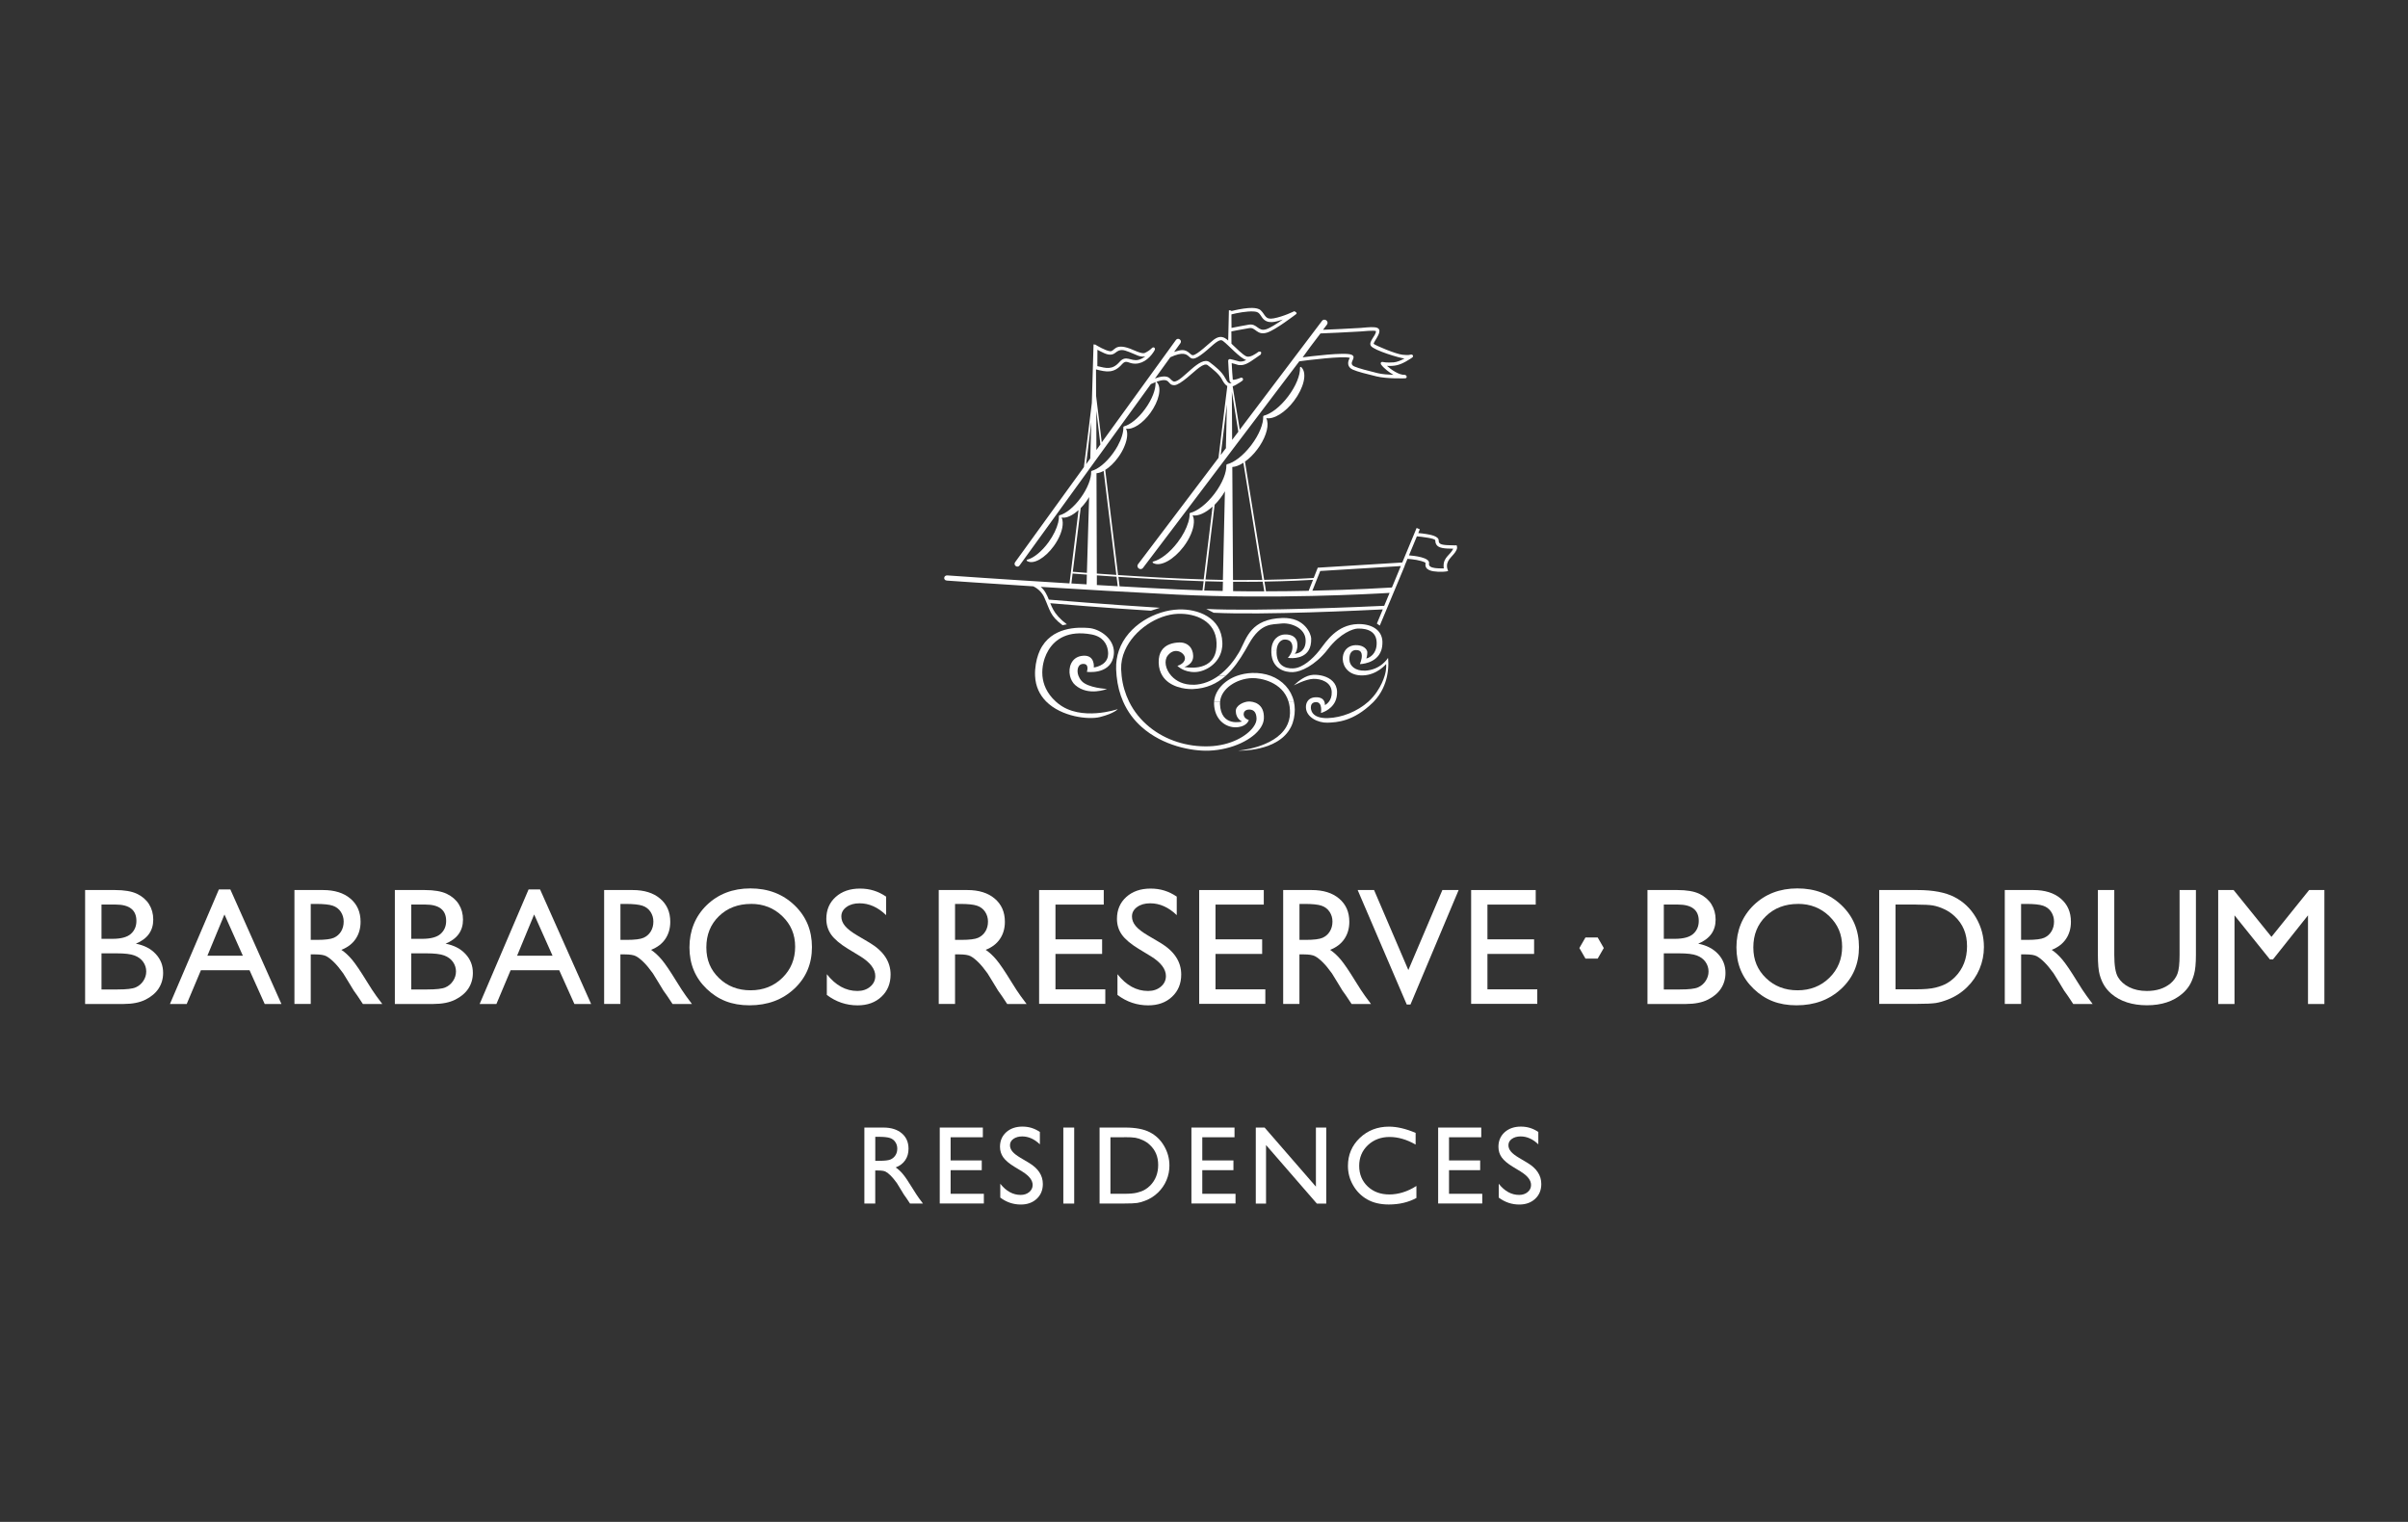 <?xml version="1.0" encoding="UTF-8"?><svg id="Artwork" xmlns="http://www.w3.org/2000/svg" viewBox="0 0 576 364"><rect x="0" y="0" width="576" height="364" fill="#333333" stroke="none"/><defs><style>.cls-1{fill:#fff;}</style></defs><path class="cls-1" d="M206.76,287.87v-18.18h4.56c1.84,0,3.3,.46,4.38,1.37,1.08,.91,1.62,2.14,1.62,3.7,0,1.06-.26,1.97-.79,2.74-.53,.78-1.29,1.35-2.28,1.73,.58,.38,1.15,.9,1.7,1.56,.56,.66,1.34,1.81,2.34,3.45,.64,1.03,1.14,1.81,1.52,2.33l.97,1.3h-3.1l-.79-1.19s-.08-.12-.16-.23l-.51-.72-.81-1.33-.87-1.42c-.54-.75-1.03-1.34-1.47-1.78-.45-.44-.85-.76-1.21-.95-.36-.2-.97-.29-1.82-.29h-.68v7.91h-2.6Zm3.39-15.97h-.78v5.74h.99c1.32,0,2.22-.11,2.71-.34,.49-.23,.87-.57,1.15-1.02,.28-.45,.41-.97,.41-1.56s-.15-1.09-.46-1.55c-.3-.47-.73-.79-1.28-.98-.55-.19-1.47-.29-2.74-.29"/><polygon class="cls-1" points="224.79 269.69 235.1 269.69 235.1 272.01 227.39 272.01 227.39 277.55 234.84 277.55 234.84 279.88 227.39 279.88 227.39 285.53 235.34 285.53 235.34 287.85 224.79 287.85 224.79 269.69"/><path class="cls-1" d="M244.62,280.26l-1.98-1.2c-1.24-.76-2.12-1.5-2.65-2.24-.52-.73-.79-1.58-.79-2.53,0-1.43,.5-2.59,1.49-3.49,1-.89,2.29-1.34,3.87-1.34s2.91,.43,4.18,1.28v2.96c-1.31-1.26-2.72-1.89-4.23-1.89-.85,0-1.55,.2-2.1,.59-.55,.39-.82,.9-.82,1.51,0,.54,.2,1.06,.6,1.53,.4,.48,1.05,.97,1.94,1.5l1.99,1.18c2.22,1.33,3.33,3.01,3.33,5.06,0,1.46-.49,2.64-1.46,3.55-.98,.91-2.25,1.37-3.81,1.37-1.8,0-3.43-.55-4.91-1.66v-3.31c1.41,1.78,3.03,2.67,4.88,2.67,.81,0,1.49-.23,2.04-.68,.54-.45,.82-1.02,.82-1.7,0-1.11-.8-2.16-2.4-3.15"/><rect class="cls-1" x="254.35" y="269.69" width="2.6" height="18.18"/><path class="cls-1" d="M263.02,287.85v-18.16h6.13c2.47,0,4.43,.37,5.87,1.11,1.44,.74,2.59,1.83,3.43,3.28,.85,1.44,1.28,3.01,1.28,4.71,0,1.22-.23,2.38-.7,3.49-.47,1.11-1.14,2.09-2,2.93-.89,.87-1.91,1.52-3.09,1.97-.68,.27-1.31,.45-1.89,.54-.57,.09-1.67,.14-3.28,.14h-5.75Zm5.86-15.84h-3.26v13.52h3.34c1.3,0,2.31-.09,3.03-.27,.72-.18,1.32-.4,1.81-.68,.48-.27,.92-.61,1.32-1.01,1.28-1.3,1.92-2.95,1.92-4.94s-.66-3.54-1.98-4.78c-.48-.46-1.04-.84-1.67-1.13-.63-.3-1.22-.49-1.79-.59-.57-.1-1.47-.14-2.72-.14"/><polygon class="cls-1" points="284.99 269.69 295.3 269.69 295.3 272.01 287.59 272.01 287.59 277.55 295.04 277.55 295.04 279.88 287.59 279.88 287.59 285.53 295.54 285.53 295.54 287.85 284.99 287.85 284.99 269.69"/><polygon class="cls-1" points="314.77 269.69 317.24 269.69 317.24 287.88 315 287.88 302.84 273.87 302.84 287.88 300.39 287.88 300.39 269.69 302.5 269.69 314.77 283.82 314.77 269.69"/><path class="cls-1" d="M338.81,283.66v2.87c-1.91,1.04-4.12,1.56-6.61,1.56-2.03,0-3.75-.41-5.17-1.22-1.42-.81-2.54-1.94-3.36-3.37-.83-1.43-1.24-2.98-1.24-4.64,0-2.65,.95-4.88,2.83-6.68,1.89-1.8,4.22-2.71,6.99-2.71,1.91,0,4.03,.5,6.37,1.49v2.8c-2.13-1.22-4.2-1.82-6.24-1.82s-3.81,.66-5.19,1.97c-1.38,1.31-2.07,2.96-2.07,4.94s.68,3.64,2.03,4.92c1.35,1.28,3.09,1.92,5.19,1.92s4.36-.67,6.46-2.03"/><polygon class="cls-1" points="344.01 269.69 354.32 269.69 354.32 272.01 346.61 272.01 346.61 277.55 354.06 277.55 354.06 279.88 346.61 279.88 346.61 285.53 354.56 285.53 354.56 287.85 344.01 287.85 344.01 269.69"/><path class="cls-1" d="M363.84,280.26l-1.98-1.2c-1.24-.76-2.12-1.5-2.65-2.24-.52-.73-.78-1.58-.78-2.53,0-1.43,.5-2.59,1.49-3.49,1-.89,2.29-1.34,3.87-1.34s2.91,.43,4.18,1.28v2.96c-1.31-1.26-2.72-1.89-4.23-1.89-.85,0-1.55,.2-2.1,.59-.55,.39-.82,.9-.82,1.51,0,.54,.2,1.06,.61,1.53,.4,.48,1.05,.97,1.94,1.5l1.99,1.18c2.22,1.33,3.32,3.01,3.32,5.06,0,1.46-.48,2.64-1.46,3.55-.98,.91-2.24,1.37-3.81,1.37-1.8,0-3.43-.55-4.91-1.66v-3.31c1.41,1.78,3.04,2.67,4.88,2.67,.82,0,1.5-.23,2.04-.68,.54-.45,.81-1.02,.81-1.7,0-1.11-.8-2.16-2.4-3.15"/><path class="cls-1" d="M29.59,240.14h-9.23v-27.26h7.14c2.25,0,4.01,.3,5.27,.9,1.26,.61,2.22,1.44,2.89,2.5,.66,1.06,1,2.28,1,3.68,0,2.68-1.39,4.6-4.16,5.75,1.99,.38,3.58,1.2,4.75,2.46,1.18,1.26,1.77,2.77,1.77,4.53,0,1.39-.36,2.63-1.07,3.73-.72,1.09-1.77,1.98-3.15,2.67-1.38,.69-3.12,1.03-5.19,1.03m-1.97-23.78h-3.36v8.2h2.59c2.08,0,3.56-.4,4.44-1.19,.88-.79,1.32-1.82,1.32-3.09,0-2.62-1.67-3.92-4.99-3.92m.29,11.67h-3.65v8.64h3.84c2.13,0,3.58-.16,4.34-.5,.76-.33,1.37-.85,1.83-1.55,.46-.7,.69-1.45,.69-2.26s-.24-1.59-.73-2.28c-.49-.69-1.18-1.2-2.08-1.54-.9-.34-2.32-.51-4.25-.51"/><path class="cls-1" d="M52.36,212.73h2.74l12.22,27.41h-4l-3.63-8.08h-11.63l-3.4,8.08h-4.01l11.71-27.41Zm5.73,15.86l-4.4-9.87-4.08,9.87h8.48Z"/><path class="cls-1" d="M70.43,240.14v-27.26h6.83c2.76,0,4.95,.68,6.56,2.05,1.62,1.37,2.43,3.21,2.43,5.54,0,1.59-.4,2.96-1.19,4.12s-1.93,2.02-3.41,2.59c.87,.57,1.72,1.36,2.55,2.34,.83,.99,2,2.71,3.51,5.17,.95,1.55,1.71,2.71,2.28,3.49l1.45,1.95h-4.64l-1.19-1.8c-.04-.07-.12-.17-.23-.33l-.76-1.07-1.21-1.99-1.31-2.13c-.8-1.12-1.54-2.01-2.21-2.67-.67-.66-1.28-1.14-1.82-1.43s-1.45-.44-2.73-.44h-1.01v11.86h-3.91Zm5.07-23.94h-1.17v8.6h1.48c1.98,0,3.33-.17,4.07-.51s1.31-.85,1.72-1.53c.41-.68,.61-1.46,.61-2.33s-.23-1.64-.68-2.33c-.46-.7-1.1-1.19-1.92-1.47-.83-.29-2.19-.43-4.11-.43"/><path class="cls-1" d="M103.68,240.14h-9.23v-27.26h7.14c2.25,0,4,.3,5.27,.9,1.26,.61,2.22,1.44,2.89,2.5,.66,1.06,1,2.28,1,3.68,0,2.68-1.39,4.6-4.16,5.75,1.99,.38,3.58,1.2,4.75,2.46,1.18,1.26,1.77,2.77,1.77,4.53,0,1.39-.36,2.63-1.07,3.73-.72,1.09-1.77,1.98-3.15,2.67-1.38,.69-3.12,1.03-5.19,1.03m-1.97-23.78h-3.36v8.2h2.59c2.08,0,3.56-.4,4.44-1.19,.88-.79,1.32-1.82,1.32-3.09,0-2.62-1.67-3.92-4.99-3.92m.29,11.67h-3.65v8.64h3.84c2.13,0,3.58-.16,4.34-.5,.76-.33,1.37-.85,1.83-1.55,.46-.7,.69-1.45,.69-2.26s-.24-1.59-.73-2.28c-.49-.69-1.18-1.2-2.08-1.54-.9-.34-2.32-.51-4.25-.51"/><path class="cls-1" d="M126.44,212.73h2.74l12.22,27.41h-4l-3.63-8.08h-11.63l-3.4,8.08h-4.01l11.71-27.41Zm5.73,15.86l-4.4-9.87-4.08,9.87h8.48Z"/><path class="cls-1" d="M144.51,240.14v-27.26h6.83c2.76,0,4.95,.68,6.56,2.05,1.62,1.37,2.43,3.21,2.43,5.54,0,1.59-.4,2.96-1.19,4.12s-1.93,2.02-3.42,2.59c.87,.57,1.72,1.36,2.56,2.34,.83,.99,2,2.71,3.51,5.17,.95,1.55,1.71,2.71,2.28,3.49l1.44,1.95h-4.64l-1.19-1.8c-.04-.07-.12-.17-.23-.33l-.76-1.07-1.21-1.99-1.31-2.13c-.8-1.12-1.54-2.01-2.21-2.67-.67-.66-1.28-1.14-1.82-1.43-.54-.29-1.45-.44-2.73-.44h-1.01v11.86h-3.9Zm5.07-23.94h-1.17v8.6h1.48c1.98,0,3.33-.17,4.07-.51s1.31-.85,1.72-1.53c.41-.68,.61-1.46,.61-2.33s-.23-1.64-.68-2.33c-.46-.7-1.1-1.19-1.93-1.47s-2.19-.43-4.11-.43"/><path class="cls-1" d="M179.5,212.49c4.21,0,7.72,1.33,10.52,4,2.8,2.67,4.2,6.01,4.2,10.03s-1.41,7.35-4.24,9.98c-2.82,2.63-6.39,3.95-10.69,3.95s-7.53-1.32-10.27-3.95c-2.73-2.63-4.1-5.93-4.1-9.9s1.38-7.44,4.13-10.11c2.76-2.66,6.24-4,10.45-4m.16,3.71c-3.12,0-5.68,.98-7.69,2.93-2.01,1.95-3.01,4.44-3.01,7.47s1.01,5.38,3.02,7.33c2.01,1.95,4.53,2.93,7.56,2.93s5.58-1,7.61-2.99c2.03-1.99,3.05-4.47,3.05-7.43s-1.02-5.32-3.05-7.29c-2.03-1.97-4.53-2.96-7.5-2.96"/><path class="cls-1" d="M205.77,228.72l-2.96-1.8c-1.86-1.14-3.18-2.25-3.97-3.35-.78-1.1-1.18-2.36-1.18-3.8,0-2.15,.75-3.89,2.23-5.23,1.49-1.34,3.43-2.01,5.81-2.01s4.36,.64,6.26,1.92v4.43c-1.96-1.89-4.08-2.83-6.34-2.83-1.28,0-2.32,.29-3.14,.89-.82,.59-1.23,1.34-1.23,2.26,0,.82,.3,1.58,.9,2.29,.6,.72,1.57,1.46,2.91,2.25l2.98,1.76c3.32,1.99,4.99,4.51,4.99,7.58,0,2.19-.73,3.96-2.2,5.33-1.46,1.37-3.36,2.05-5.7,2.05-2.69,0-5.15-.83-7.35-2.49v-4.96c2.1,2.67,4.54,4.01,7.32,4.01,1.22,0,2.24-.34,3.05-1.02,.81-.68,1.22-1.53,1.22-2.56,0-1.66-1.2-3.23-3.59-4.72"/><path class="cls-1" d="M224.55,240.14v-27.26h6.83c2.76,0,4.95,.68,6.56,2.05,1.62,1.37,2.43,3.21,2.43,5.54,0,1.59-.4,2.96-1.19,4.12-.79,1.16-1.93,2.02-3.41,2.59,.87,.57,1.72,1.36,2.55,2.34,.83,.99,2,2.71,3.51,5.17,.95,1.55,1.71,2.71,2.28,3.49l1.45,1.95h-4.64l-1.19-1.8c-.04-.07-.12-.17-.23-.33l-.76-1.07-1.21-1.99-1.31-2.13c-.8-1.12-1.54-2.01-2.21-2.67-.67-.66-1.28-1.14-1.82-1.43-.54-.29-1.45-.44-2.73-.44h-1.01v11.86h-3.9Zm5.07-23.94h-1.17v8.6h1.48c1.98,0,3.34-.17,4.07-.51,.73-.34,1.31-.85,1.72-1.53,.41-.68,.61-1.46,.61-2.33s-.23-1.64-.68-2.33c-.46-.7-1.1-1.19-1.93-1.47-.82-.29-2.19-.43-4.11-.43"/><polygon class="cls-1" points="248.56 212.88 264.02 212.88 264.02 216.36 252.47 216.36 252.47 224.67 263.63 224.67 263.63 228.16 252.47 228.16 252.47 236.63 264.39 236.63 264.39 240.1 248.56 240.1 248.56 212.88"/><path class="cls-1" d="M275.29,228.72l-2.96-1.8c-1.86-1.14-3.18-2.25-3.97-3.35-.78-1.1-1.18-2.36-1.18-3.8,0-2.15,.75-3.89,2.23-5.23,1.49-1.34,3.43-2.01,5.81-2.01s4.36,.64,6.26,1.92v4.43c-1.96-1.89-4.08-2.83-6.34-2.83-1.28,0-2.32,.29-3.14,.89-.82,.59-1.23,1.34-1.23,2.26,0,.82,.3,1.58,.9,2.29,.6,.72,1.57,1.46,2.91,2.25l2.98,1.76c3.32,1.99,4.99,4.51,4.99,7.58,0,2.19-.73,3.96-2.2,5.33-1.46,1.37-3.36,2.05-5.7,2.05-2.69,0-5.15-.83-7.35-2.49v-4.96c2.1,2.67,4.54,4.01,7.32,4.01,1.22,0,2.24-.34,3.05-1.02,.81-.68,1.22-1.53,1.22-2.56,0-1.66-1.2-3.23-3.59-4.72"/><polygon class="cls-1" points="286.85 212.88 302.3 212.88 302.3 216.36 290.75 216.36 290.75 224.67 301.91 224.67 301.91 228.16 290.75 228.16 290.75 236.63 302.67 236.63 302.67 240.1 286.85 240.1 286.85 212.88"/><path class="cls-1" d="M306.94,240.14v-27.26h6.83c2.76,0,4.95,.68,6.56,2.05,1.62,1.37,2.43,3.21,2.43,5.54,0,1.59-.4,2.96-1.19,4.12-.79,1.16-1.93,2.02-3.41,2.59,.87,.57,1.72,1.36,2.55,2.34,.83,.99,2,2.71,3.51,5.17,.95,1.55,1.71,2.71,2.28,3.49l1.44,1.95h-4.64l-1.19-1.8c-.04-.07-.12-.17-.23-.33l-.76-1.07-1.21-1.99-1.31-2.13c-.8-1.12-1.54-2.01-2.21-2.67-.67-.66-1.28-1.14-1.82-1.43-.54-.29-1.45-.44-2.73-.44h-1.01v11.86h-3.9Zm5.07-23.94h-1.17v8.6h1.48c1.97,0,3.33-.17,4.07-.51s1.31-.85,1.72-1.53c.41-.68,.62-1.46,.62-2.33s-.23-1.64-.68-2.33c-.46-.7-1.1-1.19-1.92-1.47-.82-.29-2.19-.43-4.11-.43"/><polygon class="cls-1" points="345.02 212.88 348.91 212.88 337.39 240.26 336.5 240.26 324.76 212.88 328.68 212.88 336.88 232.02 345.02 212.88"/><polygon class="cls-1" points="351.9 212.88 367.35 212.88 367.35 216.36 355.8 216.36 355.8 224.67 366.96 224.67 366.96 228.16 355.8 228.16 355.8 236.63 367.72 236.63 367.72 240.1 351.9 240.1 351.9 212.88"/><path class="cls-1" d="M403.31,240.14h-9.23v-27.26h7.14c2.25,0,4,.3,5.27,.9,1.26,.61,2.22,1.44,2.89,2.5,.66,1.06,1,2.28,1,3.68,0,2.68-1.39,4.6-4.16,5.75,1.99,.38,3.57,1.2,4.75,2.46,1.18,1.26,1.77,2.77,1.77,4.53,0,1.39-.36,2.63-1.07,3.73-.72,1.09-1.77,1.98-3.15,2.67-1.38,.69-3.12,1.03-5.2,1.03m-1.97-23.78h-3.36v8.2h2.6c2.08,0,3.56-.4,4.44-1.19,.88-.79,1.32-1.82,1.32-3.09,0-2.62-1.67-3.92-5-3.92m.29,11.67h-3.65v8.64h3.84c2.13,0,3.58-.16,4.34-.5,.76-.33,1.37-.85,1.83-1.55,.46-.7,.69-1.45,.69-2.26s-.25-1.59-.73-2.28c-.49-.69-1.18-1.2-2.08-1.54-.9-.34-2.32-.51-4.25-.51"/><path class="cls-1" d="M429.95,212.49c4.21,0,7.72,1.33,10.52,4,2.81,2.67,4.2,6.01,4.2,10.03s-1.41,7.35-4.24,9.98c-2.83,2.63-6.39,3.95-10.7,3.95s-7.53-1.32-10.26-3.95c-2.74-2.63-4.11-5.93-4.11-9.9s1.38-7.44,4.13-10.11c2.76-2.66,6.24-4,10.45-4m.16,3.71c-3.12,0-5.68,.98-7.69,2.93-2.01,1.95-3.01,4.44-3.01,7.47s1.01,5.38,3.02,7.33,4.53,2.93,7.56,2.93,5.58-1,7.61-2.99c2.03-1.99,3.05-4.47,3.05-7.43s-1.02-5.32-3.05-7.29c-2.03-1.97-4.53-2.96-7.5-2.96"/><path class="cls-1" d="M449.51,240.1v-27.22h9.19c3.71,0,6.64,.56,8.8,1.67,2.16,1.11,3.88,2.74,5.15,4.91,1.27,2.16,1.91,4.51,1.91,7.06,0,1.82-.35,3.56-1.05,5.23-.7,1.66-1.71,3.13-3.01,4.39-1.33,1.3-2.87,2.28-4.62,2.95-1.03,.4-1.97,.67-2.83,.81-.86,.13-2.5,.21-4.92,.21h-8.62Zm8.78-23.75h-4.88v20.27h5c1.95,0,3.46-.13,4.54-.4,1.08-.27,1.98-.6,2.7-1.01,.72-.41,1.38-.92,1.98-1.51,1.93-1.95,2.89-4.42,2.89-7.39s-.99-5.31-2.96-7.16c-.73-.69-1.56-1.26-2.51-1.7-.94-.44-1.84-.73-2.68-.88-.85-.14-2.21-.21-4.08-.21"/><path class="cls-1" d="M479.55,240.14v-27.26h6.83c2.76,0,4.95,.68,6.56,2.05,1.62,1.37,2.43,3.21,2.43,5.54,0,1.59-.4,2.96-1.19,4.12s-1.93,2.02-3.41,2.59c.87,.57,1.72,1.36,2.55,2.34,.83,.99,2,2.71,3.51,5.17,.95,1.55,1.71,2.71,2.29,3.49l1.44,1.95h-4.64l-1.19-1.8c-.04-.07-.12-.17-.23-.33l-.76-1.07-1.2-1.99-1.31-2.13c-.81-1.12-1.54-2.01-2.21-2.67-.67-.66-1.28-1.14-1.82-1.43-.54-.29-1.45-.44-2.73-.44h-1.01v11.86h-3.9Zm5.07-23.94h-1.17v8.6h1.48c1.97,0,3.34-.17,4.07-.51,.74-.34,1.31-.85,1.72-1.53,.41-.68,.61-1.46,.61-2.33s-.23-1.64-.68-2.33c-.46-.7-1.1-1.19-1.93-1.47-.82-.29-2.19-.43-4.11-.43"/><path class="cls-1" d="M521.35,212.88h3.92v15.47c0,2.1-.15,3.68-.46,4.74-.31,1.07-.68,1.96-1.13,2.66-.45,.71-1,1.34-1.65,1.9-2.16,1.86-4.98,2.79-8.47,2.79s-6.4-.92-8.55-2.77c-.65-.57-1.2-1.21-1.65-1.92-.45-.71-.82-1.58-1.11-2.6-.29-1.03-.43-2.64-.43-4.84v-15.43h3.92v15.47c0,2.56,.29,4.35,.88,5.35,.59,1,1.47,1.8,2.68,2.41,1.19,.6,2.6,.91,4.23,.91,2.31,0,4.2-.6,5.66-1.81,.77-.65,1.32-1.42,1.66-2.3,.34-.89,.51-2.4,.51-4.55v-15.47Z"/><polygon class="cls-1" points="552.35 212.88 556 212.88 556 240.14 552.08 240.14 552.08 218.93 543.7 229.47 542.97 229.47 534.5 218.93 534.5 240.14 530.6 240.14 530.6 212.88 534.29 212.88 543.34 224.08 552.35 212.88"/><polygon class="cls-1" points="379.25 229.28 377.79 226.75 379.25 224.22 382.17 224.22 383.63 226.75 382.17 229.28 379.25 229.28"/><g><path class="cls-1" d="M253.14,168.3c-.22-.17-.42-.35-.62-.53-2.17-1.98-2.99-4.16-3.17-6.12-.19-2.24,.47-4.2,.95-5.22,.15-.31,.3-.6,.48-.9,1.65-2.75,4.79-4.77,10.23-3.8,2.84,.5,3.77,2.35,3.99,3.8h0c.11,.63,.07,1.17,0,1.51-.49,2.29-3.36,2.61-3.36,2.61,0,0,.4-3.31-2.98-2.76-2.37,.39-3.17,2.74-2.72,4.75,.2,.86,.63,1.67,1.26,2.22,3.15,2.75,7.61,.92,7.61,.92,0,0-4.64-.21-6.12-1.94-.33-.38-.56-.8-.72-1.2-.52-1.37-.06-2.66,.81-2.81,1.97-.34,1.2,1.86,1.2,1.86,0,0,5.18,.73,6.29-3.31,.17-.65,.22-1.27,.16-1.85h0c-.31-3.05-3.51-5.14-6.03-5.33-2.46-.19-8.93-.38-11.64,5.33-.58,1.25-1,2.78-1.15,4.66-.04,.51-.04,.98-.02,1.45,.11,2.6,1.14,4.6,2.63,6.12h0c3.68,3.71,10.19,4.43,12.9,3.74,3.43-.87,4.25-1.89,4.25-1.89,0,0-8.82,3.02-14.23-1.32Z"/><path class="cls-1" d="M308.21,167.77c.25,.81,.38,1.74,.36,2.8-.03,1.28-.36,2.37-.91,3.31h.57s-.57,0-.57,0c-2.85,4.98-11.49,5.66-11.49,5.66,0,0,9.62,.37,12.63-5.66h0c.31-.61,.54-1.28,.7-2.03,.3-1.46,.28-2.84-.01-4.09h-1.29Z"/><path class="cls-1" d="M285.53,163.77c-2.37,.08-4.18-.85-5.33-2.11-1.45-1.59-1.82-3.69-.86-4.89,1.71-2.16,4.13-.61,4.1,.7-.04,1.33-1.81,1.78-1.81,1.78,0,0,1.5,1.59,4.29,1.49,2.38-.09,5.51-1.89,6.29-5.18h0c.14-.58,.21-1.21,.18-1.87-.21-6.04-5.91-8.09-10.47-7.92-5.44,.19-12.14,3.71-14.27,9.79h0c-.48,1.38-.72,2.89-.67,4.52,.02,.54,.06,1.07,.11,1.59,.23,2.31,.77,4.33,1.56,6.12,1.09,2.5,2.65,4.51,4.46,6.11,5.04,4.48,11.98,5.79,16.07,5.64,5.56-.2,10.67-2.71,12.46-5.64h0c.41-.67,.65-1.35,.68-2.04,.18-3.68-2.61-4.11-3.68-4.07-1.07,.04-3.1,.88-3.04,2.35,.06,1.84,1.5,2.43,1.5,2.43,0,0-5.08,1.44-5.28-4.22,0-.19,0-.38,.03-.56h-1.43c-.02,.2-.02,.4-.01,.61,.11,3.22,2.12,5.16,4.41,5.5h0c.29,.05,.59,.06,.88,.05,.21,0,.4-.03,.57-.05,2.11-.3,2.45-1.69,2.45-1.69,0,0-1.2-.29-1.24-1.38-.01-.46,.31-1.09,1.25-1.12,.93-.03,1.79,.39,1.84,2.14,.02,.62-.24,1.33-.78,2.06-1.57,2.15-5.4,4.41-10.57,4.59-5.27,.18-10.38-1.46-14.24-4.59-2.03-1.64-3.73-3.7-4.91-6.11h0c-.9-1.85-1.52-3.88-1.77-6.12-.06-.52-.1-1.05-.12-1.59-.05-1.57,.27-3.09,.9-4.51h0c2.15-4.94,7.79-8.6,12.69-8.77,4.27-.15,9.06,1.74,9.23,6.93,.02,.68-.02,1.29-.12,1.83h.67s-.67,0-.67,0c-1,5.38-7.57,3.95-7.57,3.95,0,0,2.18-.58,2.1-2.68-.01-.47-.1-.9-.25-1.27h0c-.49-1.28-1.67-1.96-3.08-1.91-1.65,.06-3.29,.54-4.21,1.91-.47,.72-.75,1.68-.71,2.96,.04,1.29,.39,2.32,.92,3.15,1.68,2.61,5.22,3.19,7.2,3.13,3.32-.12,5.82-1.32,7.87-3.13h-1.74c-1.65,1.19-3.61,2.03-5.88,2.11Z"/><path class="cls-1" d="M299.48,162.19c2.07-.07,7.31,.93,8.73,5.58h1.29c-.67-2.85-2.71-5.05-5.53-6.12-1.34-.5-2.84-.74-4.46-.69-1.33,.05-2.56,.3-3.65,.69-3.17,1.15-5.22,3.57-5.44,6.12h1.43c.3-3.08,3.92-5.45,7.63-5.58Z"/><path class="cls-1" d="M325.75,156.81c.03,.89-.46,2.03-.46,2.03,0,0,4-.03,5.11-3.29h0c.2-.59,.3-1.28,.28-2.1-.11-2.91-2.79-4.29-5.96-4.18-4.93,.17-7.44,4.1-9.04,6.18-.02,.03-.05,.06-.07,.09h1.81c.08-.1,.17-.21,.25-.32,3-3.87,6.06-4.83,7-4.87,.93-.03,4.51-.12,4.63,3.26,.03,.79-.09,1.42-.3,1.93h.7s-.7,0-.7,0c-.65,1.65-2.17,1.96-2.17,1.96,0,0,.26-.71,.23-1.52,0-.14-.05-.28-.12-.44h-1.95c.51,.18,.74,.61,.76,1.26Z"/><path class="cls-1" d="M326.41,160.4c-2.15,.08-3.58-1.08-3.63-2.62-.05-1.27,.38-1.99,1.06-2.22h0c.14-.06,.31-.08,.48-.08,.27,0,.49,.01,.68,.08h1.95c-.3-.6-1.16-1.3-2.7-1.25-1.09,.04-1.94,.51-2.47,1.25-.41,.58-.62,1.32-.59,2.12,.06,1.82,1.48,3.98,4.85,3.86,3.38-.11,5.52-2.71,5.52-2.71,0,0,.18,1.07-.36,2.84-.32,1.05-.87,2.34-1.85,3.8-.56,.85-1.25,1.62-2,2.32h0c-2.7,2.42-6.41,3.85-9.67,3.96-4.19,.15-4.11-2.3-4.12-2.53-.01-.55,.21-1.24,1.18-1.29,1.71-.06,1.23,2.6,1.23,2.6,0,0,2.37-.59,3.4-2.73h-.73s.73,0,.73,0c.3-.65,.48-1.42,.46-2.36-.08-2.12-1.59-3.26-3.27-3.75-.81-.23-1.66-.32-2.41-.29-.47,.03-.93,.13-1.37,.29h0c-1.79,.67-3.27,2.24-3.27,2.24,0,0,2.75-1.49,4.62-1.56,1.87-.06,4.35,.78,4.42,3.15,.04,1.05-.28,1.78-.65,2.28h0c-.45,.61-.99,.84-.99,.84,0,0,.06-.41-.13-.84h0c-.21-.52-.75-1.07-2.05-1.03-.98,.03-1.65,.42-2.01,1.03-.25,.39-.36,.88-.34,1.42,.08,2.36,2.93,3.7,5.17,3.63,2.24-.08,6.14-.25,10.79-4.77,.09-.09,.19-.19,.28-.28h0c1.88-1.97,2.77-4.21,3.17-6.12,.52-2.45,.23-4.33,.23-4.33,0,0-1.72,2.93-5.64,3.07Z"/><path class="cls-1" d="M309.36,159.87c-2.21,.08-3.9-.95-4-3.67,0-.23,0-.45,.01-.66h-1.26c0,.17,0,.36,0,.55,.14,3.88,3.22,4.74,5.17,4.67,1.9-.07,5.21-1.57,8.15-5.22h-1.81c-1.6,2.05-4.07,4.25-6.26,4.32Z"/><path class="cls-1" d="M307.25,152.97c1.03-.04,1.85,.43,1.91,1.74,0,.3-.03,.58-.09,.84h0c-.27,1.08-1.02,1.79-1.02,1.79,0,0,3.52,.61,4.97-1.79h0c.41-.68,.66-1.61,.62-2.86-.04-1.01-1.49-5.07-6.93-4.88-7.44,.26-8.47,4.65-10.07,7.74h0c-.1,.18-.21,.37-.31,.55-1.02,1.74-2.67,3.96-4.92,5.57h1.74c1.88-1.64,3.35-3.81,4.7-6.11h0c.31-.52,.61-1.04,.89-1.56,2.88-5.16,5.67-4.58,7.61-4.85,2.31-.32,5.86,1,5.96,3.91,.05,1.24-.33,2.01-.8,2.5h.75s-.75,0-.75,0c-.77,.79-1.82,.81-1.82,.81,0,0,.28-.22,.48-.82,.11-.35,.19-.82,.17-1.46-.06-1.74-1.39-2.4-3.05-2.34-1.31,.05-3.08,1-3.19,3.8h1.26c.13-1.9,1.19-2.56,1.87-2.58Z"/><path class="cls-1" d="M348.46,130.42s-.54,.06-2.22-.03c-1.77-.09-2.1-.41-2.1-1.13,0-1.08-2.25-1.4-2.92-1.52-.73-.12-1.45-.2-1.97-.24l.37-.9-.76-.32-3.43,8.26-20.22,1.24-.97,2.46c-1.21,.08-5.62,.35-11.85,.45l-2.23-13.71-2.36-14.57c1.02-.72,2.04-1.72,2.93-2.91,.22-.28,.42-.57,.61-.86,1.64-2.51,2.31-5.15,1.55-6.63,1.83,.35,4.58-1.39,6.64-4.13,2.33-3.08,3.22-6.62,1.76-8.04-.15-.16-.34-.08-.33,.15,.07,1.71-.94,4.32-2.84,6.83-1.89,2.51-4.14,4.19-5.81,4.6-.08,.02-.16,.12-.15,.2,.07,1.72-.94,4.32-2.84,6.83-.05,.07-.09,.13-.15,.19-1.86,2.41-4.03,4.02-5.66,4.4-.08,.02-.16,.13-.16,.21,.07,1.71-.93,4.32-2.83,6.83-1.9,2.51-4.15,4.19-5.82,4.6-.08,.02-.16,.12-.15,.2,.03,.6-.09,1.31-.32,2.1h.67s-.68,0-.68,0c-.43,1.43-1.28,3.1-2.51,4.72-1.9,2.51-4.15,4.19-5.82,4.6-.22,.05-.25,.26-.05,.36,1.76,1,4.94-.82,7.28-3.9,1.48-1.95,2.38-4.1,2.46-5.78h0c.04-.66-.06-1.25-.3-1.72,1.31,.25,3.11-.58,4.77-2.09l-.46,3.81-1.66,13.61c-6.84-.21-14.45-.65-20.48-1.05l-1.53-12.55h0l-1.54-12.59c1.06-.66,2.16-1.72,3.1-3.02,.65-.89,1.17-1.82,1.53-2.73,.66-1.62,.83-3.15,.35-4.12,1.6,.32,4.01-1.27,5.82-3.77,2.04-2.81,2.81-6.06,1.53-7.35-.04-.05-.08-.07-.08-.09,3.55-1.27,2.44,.84,4.29,.81,1.44-.04,4.65-3.28,5.9-4.19,1.04-.76,1.66-.9,2.04-.61,1.33,1,2.8,2.21,3.44,3.43,.43,.84,.84,1.32,1.26,1.57v.15s-1.74,14.16-1.74,14.16h0l-.35,2.87-11.7,15.47-7.53,9.95c-.59,.78,.58,1.67,1.18,.89l8.21-10.84,13.86-18.34h0l15.31-20.22c1.83-.25,10.52-1.35,12.09-.82-.63,1.03-.63,2.23,.73,2.82,1.12,.49,3.28,1.04,5.69,1.62,1.25,.3,2.96,.41,4.32,.45,1.38,.03,2.46,0,2.46,0,.57,0,.51-.73-.05-.83-1.37,.09-3.3-1.27-4.27-2.15,1.84,.09,2.91-.14,4.57-1.07,.85-.47,1.47-.92,1.47-.92,.46-.34,.07-.87-.46-.68-.42,.15-1.51,.05-1.87,.01-1.63-.18-6.25-2.13-6.88-2.59-.16-.54,2.98-3.72,.24-3.98-1.11-.1-2.33,.09-3.44,.16-2.47,.17-6.96,.36-8.92,.44l.92-1.22c.59-.79-.59-1.68-1.18-.89l-19.67,26.02-1.69-10.39c.5-.16,1.06-.5,1.7-.91,.36-.23,.57-.39,.57-.39,.47-.34,.11-.95-.41-.72-.34,.15-1.45,.56-1.83,.43-.09-.65-.2-2.89-.26-3.95,.39,.09,.91,.22,1.24,.34,1.57,.55,3.05-.57,4.26-1.4,.77-.52,1.45-1.01,1.45-1.01,.24-.54,.07-.77-.49-.68-.7,.52-2.1,1.51-2.98,1.12-.82-.36-2.56-2.09-3.17-2.67-.13-.13-.25-.25-.37-.36l-.02-2.93c.22-.05,2.59-.51,4.29-.79,1.54-.25,1.79,1.82,4.23,1.08,1.03-.32,2.8-1.44,4.25-2.45,1.47-1.02,2.71-1.97,2.71-1.97,.45-.34-.43-.7-.43-.7,0,0-2.61,1.29-4.94,1.71-2.08,.38-1.93-.83-3.08-1.92-.86-.82-3.07-.56-4.13-.41-1.53,.22-2.92,.59-2.92,.59v-.12s-.57-.09-.57-.09l-.17,7.25c-.96-.85-1.92-1.31-3.41-.23-.96,.7-4.03,3.72-5.04,3.74-.28,0-.53-.24-.72-.42-1.26-1.18-2.23-.83-3.77-.36l1.5-2.08c.52-.71-.56-1.49-1.07-.77l-17.73,24.48-1.36-11.14-.02-6.31c2.4,.6,4.22,1.04,6.22-1.24,.91-1.03,1.37-.39,2.43-.2,2.15,.4,4.03-1.03,5.14-2.76,.17-.26,.25-.43,.25-.43,.24-.5-.28-.87-.67-.47-.45,.47-1.16,.93-1.75,1.18-.65,.28-2.78-.78-3.44-1.03-3.81-1.43-3.7,.7-4.8,.6-1.11-.1-3.22-1.39-3.26-1.41-.04-.02-.09-.04-.13-.06v-.07l-.58-.1-.41,14.01-1.26,10.27-.64,5.09-9.59,13.25-6.86,9.48c-.51,.71,.56,1.49,1.07,.77l7.42-10.25h0l13.27-18.34h0l10.71-14.78c.33-.16,.74-.33,1.17-.49-.03,.04-.05,.1-.05,.17,.07,1.57-.81,3.95-2.48,6.25-1.65,2.29-3.62,3.82-5.08,4.19-.07,.02-.14,.12-.14,.18,.05,1.17-.42,2.78-1.35,4.48-.32,.59-.7,1.18-1.13,1.77-1.66,2.29-3.62,3.83-5.08,4.2-.07,.01-.14,.11-.14,.18,.06,1.57-.81,3.95-2.48,6.25-1.65,2.29-3.62,3.83-5.09,4.2-.07,.02-.14,.11-.14,.19,.02,.45-.04,.98-.18,1.56h.55s-.55,0-.55,0c-.34,1.39-1.12,3.05-2.29,4.67-1.66,2.29-3.63,3.83-5.09,4.19-.2,.05-.22,.23-.05,.33,1.55,.92,4.33-.75,6.37-3.56,1.41-1.93,2.21-4.08,2.15-5.64h0c-.01-.46-.1-.87-.26-1.21,1.11,.23,2.62-.48,4.04-1.78l-.36,2.99-1.8,14.55c-16.22-.99-29.21-1.91-29.21-1.91-.92-.07-1.07,1.19-.09,1.24,0,0,8.63,.61,20.62,1.37,.01,0,.04,.02,.05,.02,1.13,.53,2.1,1.51,2.58,2.59,1.43,3.14,1.35,4.42,4.4,6.69l1.02-.21c-1.54-1.14-2.7-2.46-3.24-3.48-.29-.53-.52-1.06-.73-1.57,2.44,.22,12.34,1.06,24.08,1.79l2.15-.7c-12.69-.79-25.07-1.82-26.57-1.95-.48-1.18-.97-2.24-1.95-3.05,9.79,.61,21.54,1.3,32.58,1.85,22.79,1.13,46.23-.13,50.88-.41l-1.29,3.09c-3.23,.16-30.16,1.38-42.56,.75l1.76,.91c11.97,.6,36.01-.58,40.46-.8l-1.41,3.39,.69,.48,3.91-9.35h0l2.05-4.92v-.08s.67-1.62,.67-1.62c.59,.05,1.43,.15,2.16,.27,.26,.05,2.03,.4,2.17,.75-.36,1.81,1.71,2,2.94,2.07,1.89,.09,2.45-.18,2.45-.18-.17-.45-.28-.73-.28-1.22,0-1.62,1.62-2.41,2.26-3.76,.23-.51,.2-.65,.06-1.15Zm-34.86-47.69l2.26-2.98c1.29-.05,6.78-.28,9.62-.47,.45-.04,3.29-.32,3.65-.08,.05,1.06-1.91,2.55-1.19,3.55,.76,1.06,6.89,2.91,8.01,2.99-.81,.45-1.78,.87-2.58,.93-1.71,.13-2.54-.08-2.54-.08-.48-.12-.72,.25-.44,.64,.66,.89,2,1.9,2.94,2.43-1.29-.05-2.74-.15-3.8-.41-2.43-.6-4.52-1.14-5.55-1.59-1.73-.76,.73-2.12-.64-2.79-1.5-.73-10.28,.42-11.74,.6l2.01-2.76Zm-51.09,.93c.2,.11,.42,.23,.67,.35,1.17,.59,2.5,1.31,3.63,.36,1.17-.97,1.94-.69,3.28-.19,1.67,.63,2.63,1.36,3.87,1.04-.52,.42-1.11,.73-1.7,.86-1.8,.38-2.92-1.26-4.46,.48-1.73,1.99-3.21,1.51-5.31,1.01l.02-3.91Zm-1.71,25.99l-1,1.38,.54-4.38h0l.71-5.78-.17,5.78-.08,3Zm1.46-2.02v-.98l-.02-8.42,.98,8.08-.25,.34-.7,.98Zm30.98-.43l-1.24,1.64,.27-2.2,1.21-9.92-.23,9.92v.56Zm2.97-3.94l-1.48,1.96-.07-11.55,1.55,9.6Zm-1.65-28.07c1.5-.37,3.62-.76,5.18-.7,1.43,.06,1.47,.51,2.2,1.51,1.23,1.67,3.28,.96,4.92,.43-1.48,1.03-3.13,2.07-4.01,2.33-1.94,.6-2.12-1.43-4.12-1.11-1.19,.2-3.19,.59-4.15,.78l-.02-3.03,.02-.22Zm-18.31,15.37l3.7-5.12c6.13-2.8,3.14,2.79,8.02-1.08,1.18-.93,2.11-1.88,2.93-2.47,.79-.57,1.24-.65,1.65-.33,1.37,1.03,4.05,4.12,5.54,4.54-.55,.32-1.31,.5-1.92,.28-.63-.22-1.88-.48-1.88-.48-.3-.06-.52,.13-.51,.43,0,0,.18,3.74,.31,4.61,.05,.36,.25,.55,.52,.64-.64,.24-.94,0-1.58-1.22-.73-1.42-2.36-2.73-3.67-3.72-2.29-1.74-6.52,4.58-8.47,4.63-.37,0-.85-.55-1.1-.79-.79-.78-2.4-.37-3.55,.06Zm21.17,20.11l2.32,14.32h0l2.21,13.72c-2.15,.03-4.49,.04-7.01,.03l-.09-13.74-.08-13.3c.8-.05,1.71-.41,2.64-1.01Zm-7.39,14.32l.51-4.26c.48-.48,.95-1.01,1.38-1.59,.41-.53,.77-1.08,1.08-1.63l-.17,7.48-.31,13.72c-1.08-.02-2.2-.04-3.34-.08l-.82-.02,1.66-13.62Zm-22.67,15.22l-4.99-.28v-2.31c1.39,.09,2.99,.21,4.71,.32l.28,2.27Zm-3.37-27.58l1.51,12.36,1.53,12.52c-1.71-.1-3.28-.21-4.67-.32l-.04-12.2-.04-11.8c.53-.04,1.11-.23,1.71-.56Zm-5.91,12.36l.42-3.46c.45-.45,.88-.96,1.29-1.52,.27-.37,.52-.75,.73-1.13l-.18,6.11h0l-.35,12.03c-1.69-.12-2.88-.22-3.37-.26l1.46-11.77Zm-1.51,12.19c.48,.04,1.68,.13,3.41,.26l-.06,2.33-3.64-.22,.29-2.38Zm25.03,3.79c-4.39-.21-8.89-.46-13.34-.71h-.06c-.14,0-.27-.02-.39-.02l-.28-2.27c6.01,.4,13.57,.83,20.38,1.05l-.15,1.24h0l-.12,.96c-2.01-.07-4.02-.15-6.03-.25Zm6.45,.26l.12-.97h0l.15-1.23,.86,.02c1.14,.03,2.26,.06,3.35,.08l-.03,1.14h0l-.03,1.08c-1.46-.03-2.94-.07-4.43-.11Zm6.91,.15v-1.12h0v-1.11c2.53,.02,4.91,0,7.07-.02l.2,1.14h-.01l.2,1.17c-2.42,0-4.92,0-7.45-.05Zm7.87,.05l-.18-1.17h0l-.19-1.15c5.92-.1,10.17-.34,11.62-.43l-.63,1.58h0l-.41,1.05c-3.17,.07-6.61,.12-10.2,.12Zm30.23-1.17h0l-.12,.26c-1.35,.08-8.78,.54-19.02,.76l.41-1.02h0l1.47-3.69,19.28-1.18-2.02,4.87Zm12.25-4.93c0,.24,.03,.44,.06,.62-.82-.02-3.8,.16-3.54-1.16,.29-1.49-3.66-1.86-4.8-1.96l1.89-4.55c1.15,.11,4.4,.47,4.4,.97,0,1.52,1.18,1.86,2.88,1.95,.71,.03,1.17,.05,1.42,.04-.73,1.54-2.31,2.01-2.31,4.08Z"/></g></svg>